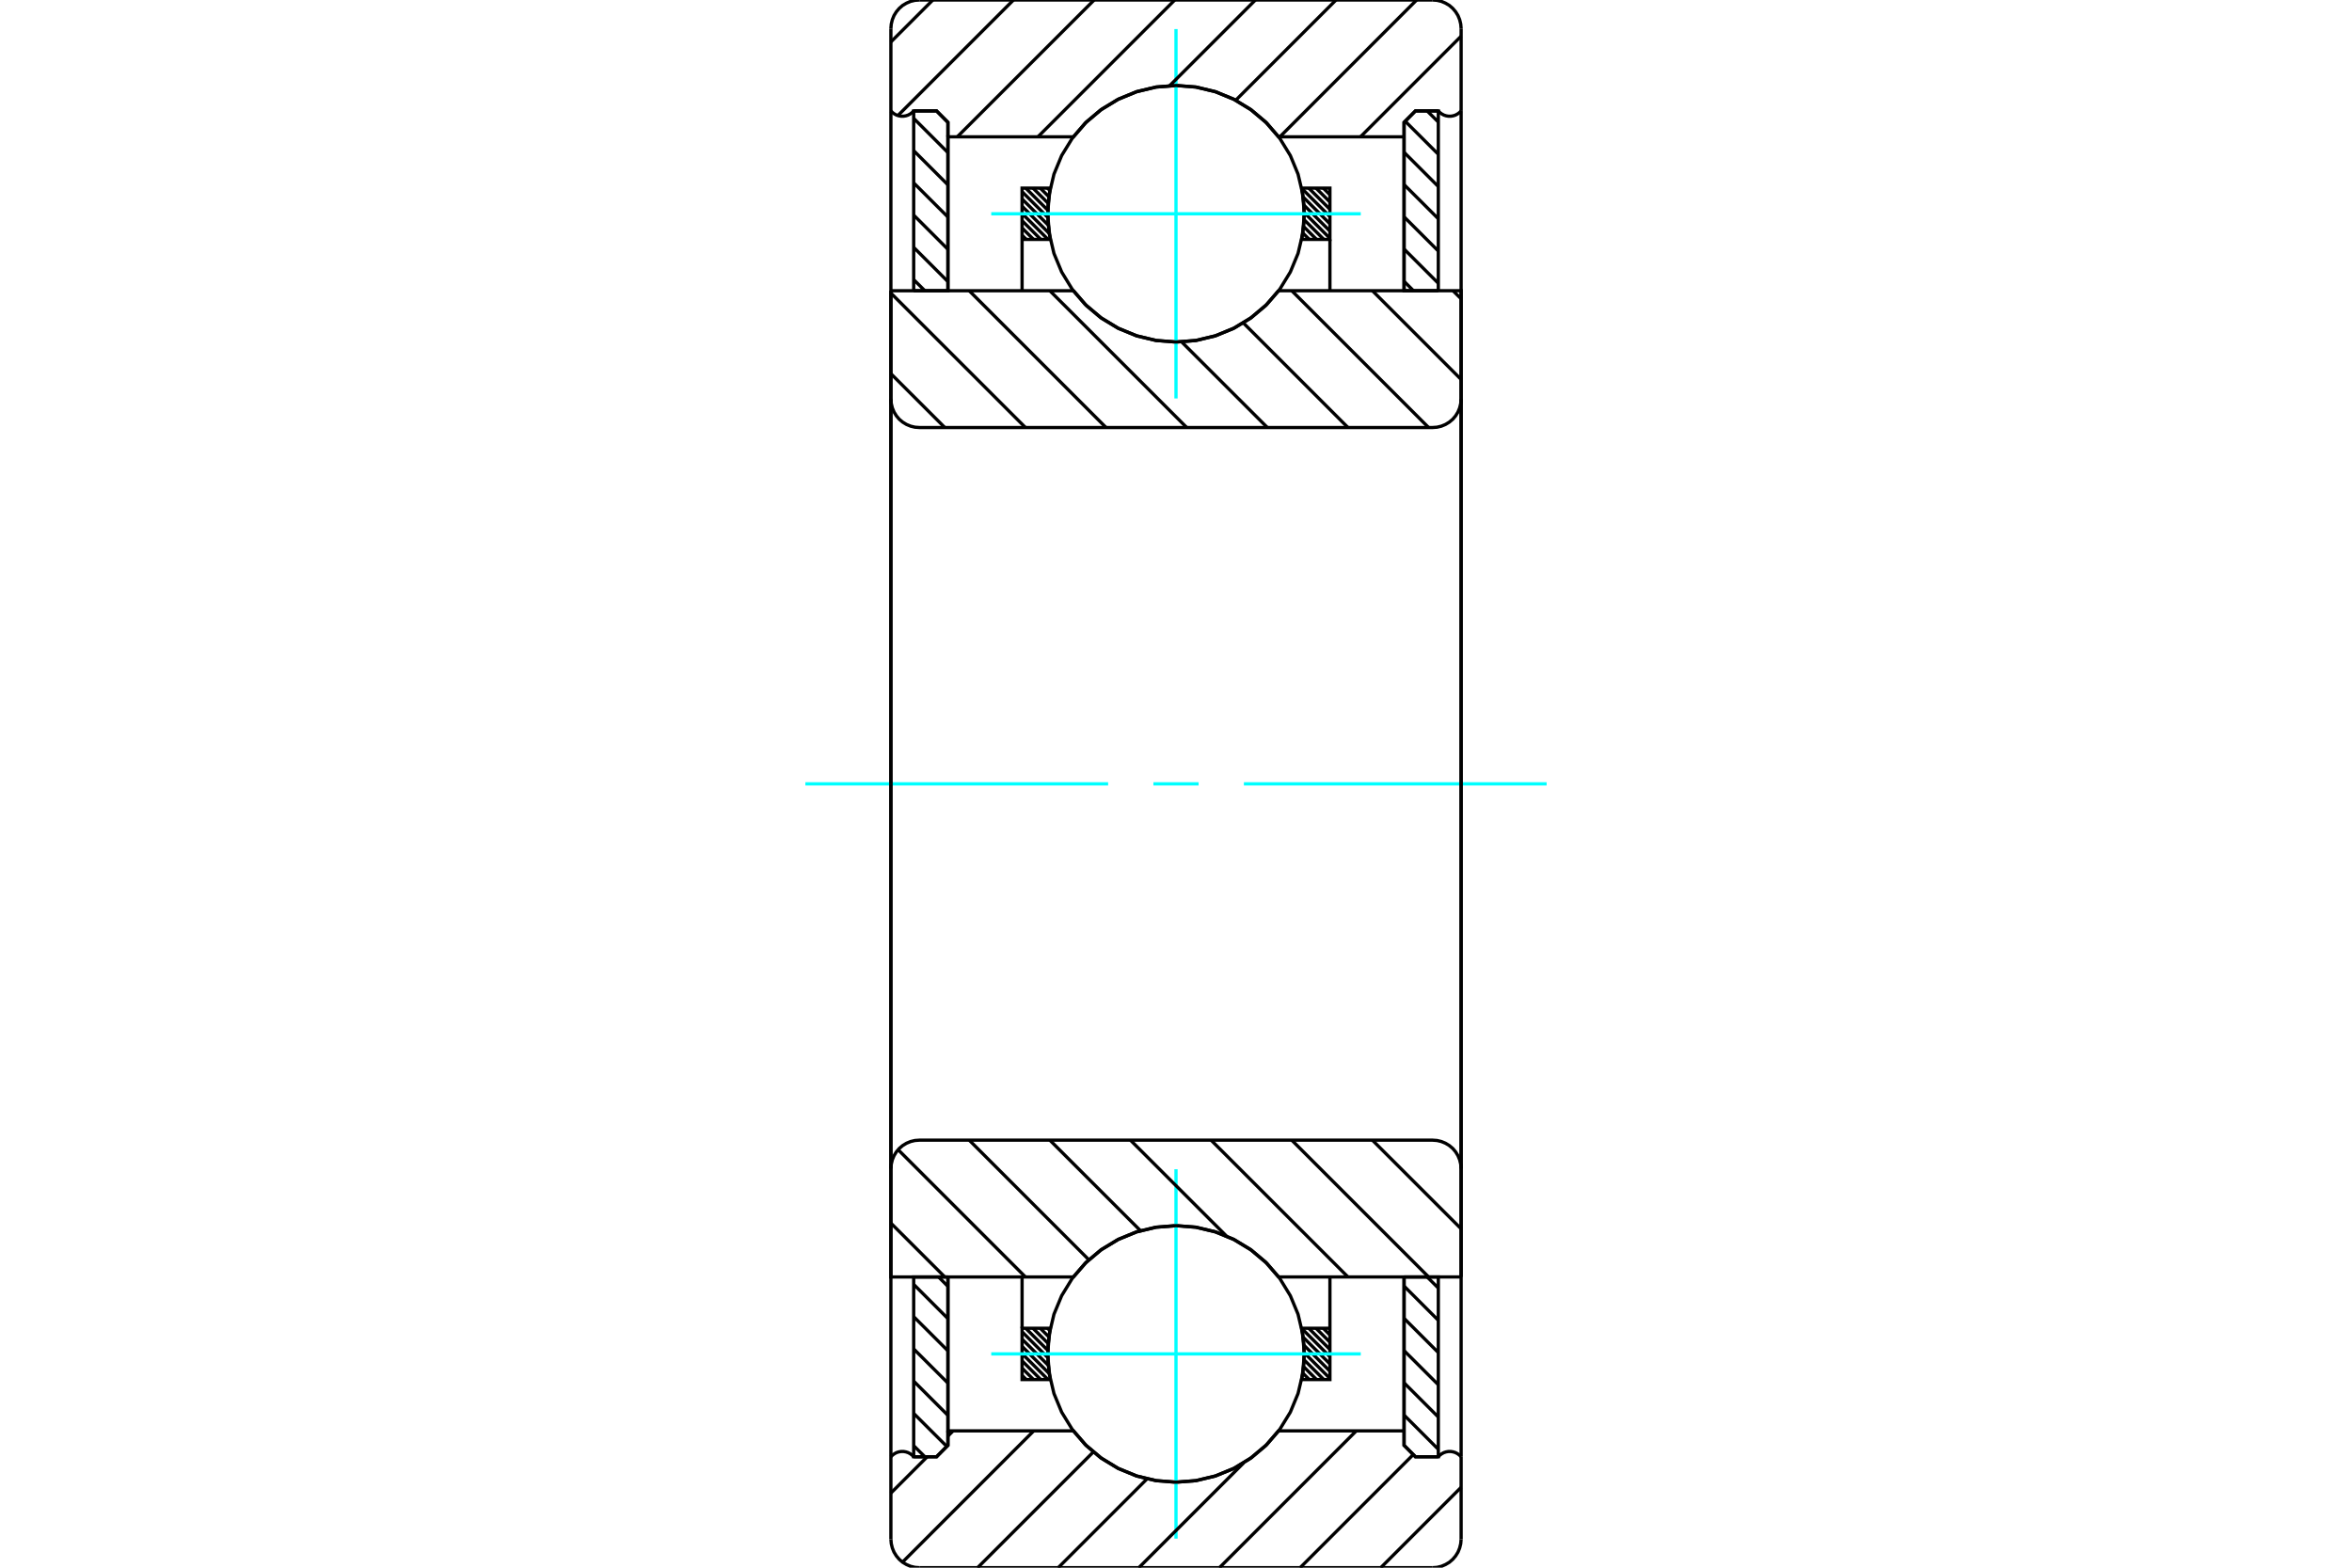 <?xml version="1.0" standalone="no"?>
<!DOCTYPE svg PUBLIC "-//W3C//DTD SVG 1.1//EN"
	"http://www.w3.org/Graphics/SVG/1.1/DTD/svg11.dtd">
<svg xmlns="http://www.w3.org/2000/svg" height="100%" width="100%" viewBox="0 0 36000 24000">
	<rect x="-1800" y="-1200" width="39600" height="26400" style="fill:#FFF"/>
	<g style="fill:none; fill-rule:evenodd" transform="matrix(1 0 0 1 0 0)">
		<g style="fill:none; stroke:#000; stroke-width:50; shape-rendering:geometricPrecision">
			<line x1="21491" y1="21664" x2="22015" y2="22188"/>
			<line x1="21491" y1="21170" x2="22015" y2="21694"/>
			<line x1="21491" y1="20677" x2="22015" y2="21200"/>
			<line x1="21491" y1="20183" x2="22015" y2="20707"/>
			<line x1="21491" y1="19689" x2="22015" y2="20213"/>
			<line x1="21844" y1="19549" x2="22015" y2="19719"/>
			<polyline points="21491,19549 21491,22127 21665,22302 22015,22302 22015,19549 21491,19549"/>
		</g>
		<g style="fill:none; stroke:#0FF; stroke-width:50; shape-rendering:geometricPrecision">
			<line x1="12327" y1="12000" x2="16961" y2="12000"/>
			<line x1="17654" y1="12000" x2="18346" y2="12000"/>
			<line x1="19039" y1="12000" x2="23673" y2="12000"/>
		</g>
		<g style="fill:none; stroke:#000; stroke-width:50; shape-rendering:geometricPrecision">
			<line x1="21491" y1="4307" x2="21635" y2="4451"/>
			<line x1="21491" y1="3813" x2="22015" y2="4337"/>
			<line x1="21491" y1="3320" x2="22015" y2="3843"/>
			<line x1="21491" y1="2826" x2="22015" y2="3349"/>
			<line x1="21491" y1="2332" x2="22015" y2="2856"/>
			<line x1="21508" y1="1856" x2="22015" y2="2362"/>
			<line x1="21844" y1="1698" x2="22015" y2="1868"/>
			<polyline points="22015,4451 22015,1698 21665,1698 21491,1873 21491,4451 22015,4451"/>
			<line x1="14365" y1="19549" x2="14509" y2="19693"/>
			<line x1="13985" y1="19663" x2="14509" y2="20187"/>
			<line x1="13985" y1="20157" x2="14509" y2="20680"/>
			<line x1="13985" y1="20651" x2="14509" y2="21174"/>
			<line x1="13985" y1="21144" x2="14509" y2="21668"/>
			<line x1="13985" y1="21638" x2="14492" y2="22144"/>
			<line x1="13985" y1="22132" x2="14156" y2="22302"/>
			<polyline points="14509,19549 14509,22127 14335,22302 13985,22302 13985,19549 14509,19549"/>
			<line x1="13985" y1="1812" x2="14509" y2="2336"/>
			<line x1="13985" y1="2306" x2="14509" y2="2830"/>
			<line x1="13985" y1="2800" x2="14509" y2="3323"/>
			<line x1="13985" y1="3293" x2="14509" y2="3817"/>
			<line x1="13985" y1="3787" x2="14509" y2="4311"/>
			<line x1="13985" y1="4281" x2="14156" y2="4451"/>
			<polyline points="13985,4451 13985,1698 14335,1698 14509,1873 14509,4451 13985,4451"/>
			<line x1="20254" y1="20335" x2="20356" y2="20437"/>
			<line x1="20143" y1="20335" x2="20356" y2="20548"/>
			<line x1="20032" y1="20335" x2="20356" y2="20659"/>
			<line x1="19925" y1="20338" x2="20356" y2="20770"/>
			<line x1="19946" y1="20471" x2="20356" y2="20881"/>
			<line x1="19958" y1="20594" x2="20356" y2="20992"/>
			<line x1="19963" y1="20710" x2="20356" y2="21103"/>
			<line x1="19961" y1="20819" x2="20262" y2="21120"/>
			<line x1="19953" y1="20922" x2="20151" y2="21120"/>
			<line x1="19941" y1="21021" x2="20040" y2="21120"/>
			<line x1="19925" y1="21116" x2="19929" y2="21120"/>
			<line x1="16033" y1="20335" x2="16070" y2="20371"/>
			<line x1="15922" y1="20335" x2="16054" y2="20467"/>
			<line x1="15811" y1="20335" x2="16043" y2="20567"/>
			<line x1="15700" y1="20335" x2="16038" y2="20673"/>
			<line x1="15644" y1="20389" x2="16038" y2="20784"/>
			<line x1="15644" y1="20501" x2="16045" y2="20902"/>
			<line x1="15644" y1="20612" x2="16060" y2="21029"/>
			<line x1="15644" y1="20723" x2="16041" y2="21120"/>
			<line x1="15644" y1="20834" x2="15930" y2="21120"/>
			<line x1="15644" y1="20945" x2="15819" y2="21120"/>
			<line x1="15644" y1="21056" x2="15708" y2="21120"/>
			<line x1="15644" y1="20335" x2="15644" y2="19549"/>
			<polyline points="20356,19549 20356,20335 20356,21120 19924,21120 19959,20859 19959,20596 19924,20335 20356,20335"/>
			<polyline points="16076,21120 15644,21120 15644,20335 16076,20335 16041,20596 16041,20859 16076,21120"/>
			<line x1="20254" y1="2880" x2="20356" y2="2982"/>
			<line x1="20143" y1="2880" x2="20356" y2="3093"/>
			<line x1="20032" y1="2880" x2="20356" y2="3204"/>
			<line x1="19925" y1="2884" x2="20356" y2="3316"/>
			<line x1="19946" y1="3016" x2="20356" y2="3427"/>
			<line x1="19958" y1="3140" x2="20356" y2="3538"/>
			<line x1="19963" y1="3255" x2="20356" y2="3649"/>
			<line x1="19961" y1="3364" x2="20262" y2="3665"/>
			<line x1="19953" y1="3468" x2="20151" y2="3665"/>
			<line x1="19941" y1="3567" x2="20040" y2="3665"/>
			<line x1="19925" y1="3661" x2="19929" y2="3665"/>
			<line x1="16033" y1="2880" x2="16070" y2="2917"/>
			<line x1="15922" y1="2880" x2="16054" y2="3012"/>
			<line x1="15811" y1="2880" x2="16043" y2="3112"/>
			<line x1="15700" y1="2880" x2="16038" y2="3218"/>
			<line x1="15644" y1="2935" x2="16038" y2="3329"/>
			<line x1="15644" y1="3046" x2="16045" y2="3447"/>
			<line x1="15644" y1="3157" x2="16060" y2="3574"/>
			<line x1="15644" y1="3268" x2="16041" y2="3665"/>
			<line x1="15644" y1="3379" x2="15930" y2="3665"/>
			<line x1="15644" y1="3490" x2="15819" y2="3665"/>
			<line x1="15644" y1="3601" x2="15708" y2="3665"/>
			<line x1="20356" y1="3665" x2="20356" y2="4451"/>
			<polyline points="15644,4451 15644,3665 15644,2880 16076,2880 16041,3141 16041,3404 16076,3665 15644,3665"/>
			<polyline points="19924,2880 20356,2880 20356,3665 19924,3665 19959,3404 19959,3141 19924,2880"/>
			<polyline points="19964,3273 19939,2966 19868,2666 19750,2381 19589,2119 19389,1884 19154,1684 18891,1523 18607,1405 18307,1333 18000,1309 17693,1333 17393,1405 17109,1523 16846,1684 16611,1884 16411,2119 16250,2381 16132,2666 16061,2966 16036,3273 16061,3580 16132,3880 16250,4164 16411,4427 16611,4661 16846,4861 17109,5022 17393,5140 17693,5212 18000,5236 18307,5212 18607,5140 18891,5022 19154,4861 19389,4661 19589,4427 19750,4164 19868,3880 19939,3580 19964,3273"/>
		</g>
		<g style="fill:none; stroke:#0FF; stroke-width:50; shape-rendering:geometricPrecision">
			<line x1="15172" y1="3273" x2="20828" y2="3273"/>
			<line x1="18000" y1="6100" x2="18000" y2="445"/>
		</g>
		<g style="fill:none; stroke:#000; stroke-width:50; shape-rendering:geometricPrecision">
			<polyline points="19964,20727 19939,20420 19868,20120 19750,19836 19589,19573 19389,19339 19154,19139 18891,18978 18607,18860 18307,18788 18000,18764 17693,18788 17393,18860 17109,18978 16846,19139 16611,19339 16411,19573 16250,19836 16132,20120 16061,20420 16036,20727 16061,21034 16132,21334 16250,21619 16411,21881 16611,22116 16846,22316 17109,22477 17393,22595 17693,22667 18000,22691 18307,22667 18607,22595 18891,22477 19154,22316 19389,22116 19589,21881 19750,21619 19868,21334 19939,21034 19964,20727"/>
		</g>
		<g style="fill:none; stroke:#0FF; stroke-width:50; shape-rendering:geometricPrecision">
			<line x1="15172" y1="20727" x2="20828" y2="20727"/>
			<line x1="18000" y1="23555" x2="18000" y2="17900"/>
		</g>
		<g style="fill:none; stroke:#000; stroke-width:50; shape-rendering:geometricPrecision">
			<line x1="22364" y1="22770" x2="21134" y2="24000"/>
			<line x1="21632" y1="22268" x2="19900" y2="24000"/>
			<line x1="20760" y1="21905" x2="18665" y2="24000"/>
			<line x1="19038" y1="22393" x2="17431" y2="24000"/>
			<line x1="17557" y1="22640" x2="16197" y2="24000"/>
			<line x1="16735" y1="22228" x2="14963" y2="24000"/>
			<line x1="15823" y1="21905" x2="13814" y2="23915"/>
			<line x1="14589" y1="21905" x2="14509" y2="21985"/>
			<line x1="14192" y1="22302" x2="13636" y2="22858"/>
			<line x1="22364" y1="554" x2="20823" y2="2095"/>
			<line x1="21683" y1="0" x2="19589" y2="2095"/>
			<line x1="20449" y1="0" x2="18914" y2="1535"/>
			<line x1="19215" y1="0" x2="17903" y2="1312"/>
			<line x1="17981" y1="0" x2="15886" y2="2095"/>
			<line x1="16747" y1="0" x2="14652" y2="2095"/>
			<line x1="15512" y1="0" x2="13743" y2="1769"/>
			<line x1="14278" y1="0" x2="13636" y2="642"/>
			<polyline points="13636,12000 13636,1698 13636,436"/>
			<polyline points="14073,0 14004,5 13938,21 13875,48 13816,83 13764,128 13720,180 13684,238 13658,302 13642,368 13636,436"/>
			<line x1="14073" y1="0" x2="21927" y2="0"/>
			<polyline points="22364,436 22358,368 22342,302 22316,238 22280,180 22236,128 22184,83 22125,48 22062,21 21996,5 21927,0"/>
			<line x1="22364" y1="436" x2="22364" y2="1698"/>
			<polyline points="22015,1698 22040,1724 22069,1745 22101,1762 22135,1773 22171,1779 22207,1779 22243,1773 22277,1762 22309,1745 22338,1724 22364,1698"/>
			<polyline points="22015,1698 21665,1698 21491,1873 21491,2095 21491,4451"/>
			<polyline points="21491,2095 19571,2095 19371,1867 19138,1673 18878,1516 18597,1402 18302,1332 18000,1309 17698,1332 17403,1402 17122,1516 16862,1673 16629,1867 16429,2095 14509,2095 14509,4451"/>
			<polyline points="14509,2095 14509,1873 14335,1698 13985,1698"/>
			<polyline points="13636,1698 13662,1724 13691,1745 13723,1762 13757,1773 13793,1779 13829,1779 13865,1773 13899,1762 13931,1745 13960,1724 13985,1698"/>
			<polyline points="22364,1698 22364,12000 22364,22302"/>
			<polyline points="13985,22302 13960,22276 13931,22255 13899,22238 13865,22227 13829,22221 13793,22221 13757,22227 13723,22238 13691,22255 13662,22276 13636,22302"/>
			<polyline points="13985,22302 14335,22302 14509,22127 14509,21905"/>
			<polyline points="14509,19549 14509,21905 16429,21905 16629,22133 16862,22327 17122,22484 17403,22598 17698,22668 18000,22691 18302,22668 18597,22598 18878,22484 19138,22327 19371,22133 19571,21905 21491,21905"/>
			<polyline points="21491,19549 21491,21905 21491,22127 21665,22302 22015,22302"/>
			<polyline points="22364,22302 22338,22276 22309,22255 22277,22238 22243,22227 22207,22221 22171,22221 22135,22227 22101,22238 22069,22255 22040,22276 22015,22302"/>
			<line x1="22364" y1="22302" x2="22364" y2="23564"/>
			<polyline points="21927,24000 21996,23995 22062,23979 22125,23952 22184,23917 22236,23872 22280,23820 22316,23762 22342,23698 22358,23632 22364,23564"/>
			<line x1="21927" y1="24000" x2="14073" y2="24000"/>
			<polyline points="13636,23564 13642,23632 13658,23698 13684,23762 13720,23820 13764,23872 13816,23917 13875,23952 13938,23979 14004,23995 14073,24000"/>
			<polyline points="13636,23564 13636,22302 13636,12000"/>
			<line x1="21006" y1="17455" x2="22364" y2="18812"/>
			<line x1="19772" y1="17455" x2="21866" y2="19549"/>
			<line x1="18537" y1="17455" x2="20632" y2="19549"/>
			<line x1="17303" y1="17455" x2="18771" y2="18922"/>
			<line x1="16069" y1="17455" x2="17456" y2="18841"/>
			<line x1="14835" y1="17455" x2="16667" y2="19287"/>
			<line x1="13747" y1="17601" x2="15695" y2="19549"/>
			<line x1="13636" y1="18725" x2="14461" y2="19549"/>
			<line x1="22364" y1="12000" x2="22364" y2="19549"/>
			<polyline points="22364,17891 22358,17823 22342,17756 22316,17693 22280,17634 22236,17582 22184,17538 22125,17502 22062,17476 21996,17460 21927,17455 14073,17455 14004,17460 13938,17476 13875,17502 13816,17538 13764,17582 13720,17634 13684,17693 13658,17756 13642,17823 13636,17891 13636,19549 16429,19549"/>
			<polyline points="19571,19549 19371,19321 19138,19127 18878,18971 18597,18857 18302,18787 18000,18764 17698,18787 17403,18857 17122,18971 16862,19127 16629,19321 16429,19549"/>
			<line x1="19571" y1="19549" x2="22364" y2="19549"/>
			<line x1="13636" y1="12000" x2="13636" y2="17891"/>
			<line x1="22240" y1="4451" x2="22364" y2="4574"/>
			<line x1="21006" y1="4451" x2="22364" y2="5809"/>
			<line x1="19772" y1="4451" x2="21866" y2="6545"/>
			<line x1="19030" y1="4943" x2="20632" y2="6545"/>
			<line x1="18086" y1="5234" x2="19398" y2="6545"/>
			<line x1="16069" y1="4451" x2="18164" y2="6545"/>
			<line x1="14835" y1="4451" x2="16929" y2="6545"/>
			<line x1="13636" y1="4487" x2="15695" y2="6545"/>
			<line x1="13636" y1="5721" x2="14461" y2="6545"/>
			<line x1="13636" y1="12000" x2="13636" y2="4451"/>
			<polyline points="13636,6109 13642,6177 13658,6244 13684,6307 13720,6366 13764,6418 13816,6462 13875,6498 13938,6524 14004,6540 14073,6545 21927,6545 21996,6540 22062,6524 22125,6498 22184,6462 22236,6418 22280,6366 22316,6307 22342,6244 22358,6177 22364,6109 22364,4451 19571,4451"/>
			<polyline points="16429,4451 16629,4679 16862,4873 17122,5029 17403,5143 17698,5213 18000,5236 18302,5213 18597,5143 18878,5029 19138,4873 19371,4679 19571,4451"/>
			<line x1="16429" y1="4451" x2="13636" y2="4451"/>
			<line x1="22364" y1="12000" x2="22364" y2="6109"/>
		</g>
	</g>
</svg>

